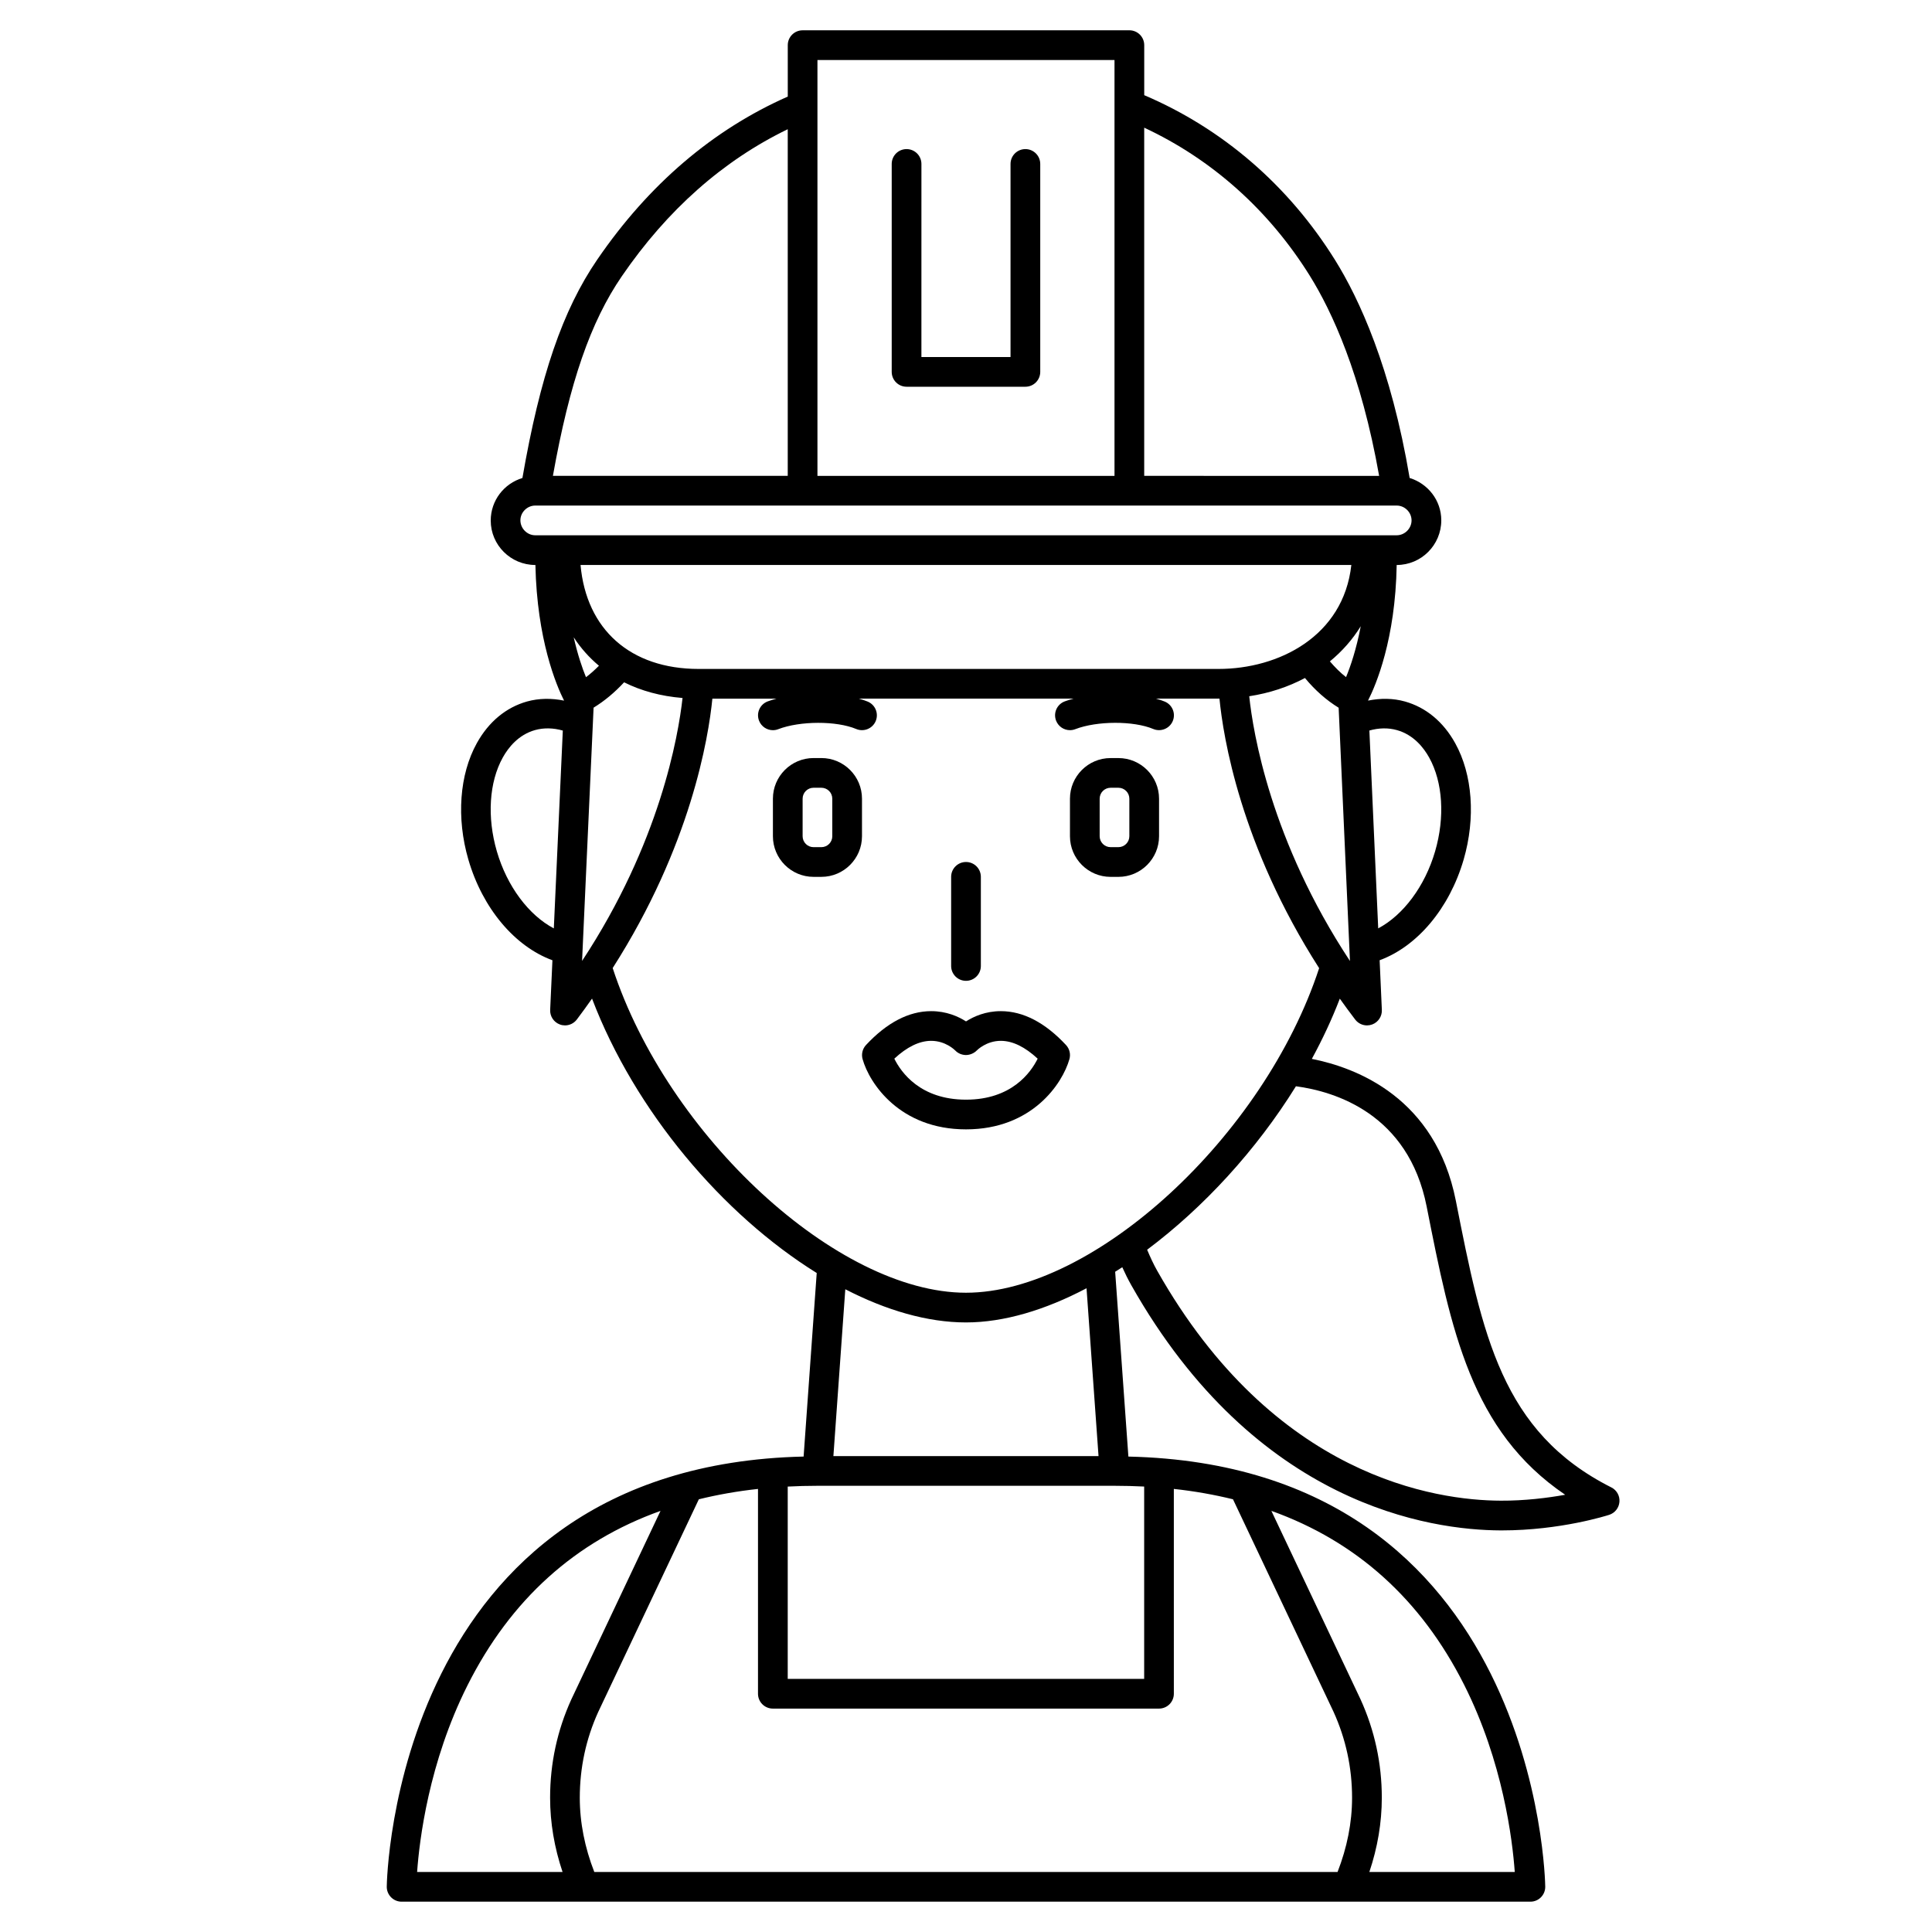 <?xml version="1.0" encoding="UTF-8"?>
<!-- Uploaded to: ICON Repo, www.iconrepo.com, Generator: ICON Repo Mixer Tools -->
<svg fill="#000000" width="800px" height="800px" version="1.1" viewBox="144 144 512 512" xmlns="http://www.w3.org/2000/svg">
 <g>
  <path d="m571.02 538.18c-29.098-14.676-34.18-40.391-41.207-75.973-5.391-27.281-26.309-35.25-38.164-37.59 2.844-5.215 5.336-10.555 7.414-15.961 1.316 1.844 2.66 3.688 4.082 5.543 0.762 0.992 1.926 1.543 3.125 1.543 0.449 0 0.906-0.078 1.352-0.238 1.613-0.586 2.66-2.156 2.582-3.871l-0.586-13.16c9.945-3.656 18.488-13.711 22.262-26.672 3.203-11.012 2.371-22.551-2.246-30.863-3.141-5.66-7.738-9.469-13.309-11.035-3.148-0.883-6.461-0.902-9.773-0.238v-0.023c2.09-4.117 7.25-16.234 7.582-35.914h0.012c6.512 0 11.809-5.297 11.809-11.848-0.008-5.293-3.555-9.73-8.383-11.207-4.93-29.309-13.41-47.551-19.762-57.75-12.359-19.828-29.828-34.848-50.578-43.699v-13.258c0-2.176-1.758-3.938-3.938-3.938l-86.59 0.004c-2.176 0-3.938 1.758-3.938 3.938v13.625c-19.84 8.777-36.832 23.254-50.48 43.188-9.172 13.391-15.148 30.828-19.84 57.891-4.84 1.469-8.398 5.922-8.398 11.281 0 6.492 5.297 11.773 11.809 11.773h0.031c0.414 19.766 5.551 31.898 7.594 35.945-3.328-0.668-6.652-0.645-9.809 0.23-5.562 1.562-10.164 5.375-13.305 11.035-4.617 8.309-5.457 19.848-2.246 30.863 3.773 12.973 12.324 23.027 22.277 26.68l-0.598 13.148c-0.078 1.715 0.969 3.285 2.582 3.871 0.438 0.164 0.891 0.242 1.344 0.242 1.199 0 2.367-0.551 3.125-1.543 1.43-1.863 2.723-3.711 4.043-5.559 11.375 29.867 34.664 57.262 59.543 72.719l-3.473 48.645c-108.73 2.481-110.47 112.88-110.47 114.01-0.004 1.051 0.41 2.051 1.148 2.793 0.742 0.746 1.742 1.16 2.789 1.16h299.14c1.047 0 2.051-0.414 2.785-1.156 0.738-0.738 1.152-1.742 1.148-2.793-0.004-1.129-1.742-111.53-110.47-114.01l-3.504-48.98c0.629-0.398 1.258-0.789 1.887-1.199 0.754 1.68 1.551 3.285 2.391 4.769 33.043 58.453 79.457 64.91 97.871 64.977h0.324c15.551 0 27.938-3.961 28.457-4.129 1.52-0.492 2.586-1.855 2.707-3.441 0.133-1.598-0.719-3.106-2.141-3.824zm-95.961-209.67c5.406-0.828 10.367-2.488 14.766-4.832 2.707 3.273 5.699 5.898 8.93 7.879l2.996 67.113c-21.008-31.848-25.684-60.574-26.691-70.16zm-145.91-7.234c-18.07 0-29.762-10.453-31.301-27.551h204.27c-2.09 18.898-19.219 27.551-35.211 27.551zm-29.855 2.188c-0.98-2.367-2.203-5.949-3.258-10.582 1.855 2.867 4.106 5.383 6.691 7.547-1.121 1.125-2.262 2.152-3.434 3.035zm197.14-4.191c3.246-2.664 6.008-5.793 8.18-9.32-1.168 6.094-2.711 10.648-3.898 13.492-1.5-1.152-2.914-2.594-4.281-4.172zm17.762 18.211c4.418 1.238 7.09 4.641 8.551 7.277 3.621 6.516 4.207 15.805 1.574 24.844-2.719 9.34-8.488 16.926-15.082 20.426l-2.34-52.434c2.508-0.711 4.996-0.762 7.297-0.113zm-23.078-120.4c5.84 9.383 13.617 26.078 18.367 53.027l-62.258-0.004v-92.273c17.902 8.359 33.016 21.797 43.891 39.25zm-51.762-57.184v110.21h-78.723v-110.21zm-130.58 57.324c12.066-17.621 26.855-30.68 43.984-38.98v91.863h-62.234c4.426-24.797 9.965-40.781 18.25-52.883zm-26.863 64.656c0-2.113 1.805-3.902 3.938-3.902h228.29c2.133 0 3.938 1.785 3.938 3.938 0 2.133-1.801 3.938-3.938 3.938h-228.29c-2.133 0-3.938-1.789-3.938-3.973zm-6.246 87.719c-2.633-9.043-2.047-18.324 1.574-24.844 1.461-2.637 4.133-6.035 8.547-7.277 2.316-0.645 4.82-0.594 7.363 0.129l-2.383 52.426c-6.602-3.484-12.379-11.078-15.102-20.434zm25.641-38.062c2.848-1.742 5.551-3.981 8.086-6.719 4.523 2.266 9.723 3.688 15.488 4.156-1.129 10.133-6.012 38.414-26.625 69.68zm5.062 69.004c20.699-32.379 25.391-61.008 26.418-71.391h16.992c-0.816 0.227-1.625 0.461-2.367 0.742-2.031 0.781-3.043 3.059-2.262 5.086 0.602 1.562 2.094 2.527 3.676 2.527 0.469 0 0.949-0.082 1.41-0.262 5.785-2.227 15.449-2.246 20.68-0.047 1.988 0.832 4.309-0.094 5.156-2.102 0.844-2.004-0.094-4.309-2.102-5.156-0.715-0.305-1.516-0.551-2.328-0.793h56.859c-0.816 0.227-1.625 0.461-2.367 0.742-2.031 0.781-3.043 3.059-2.262 5.086 0.602 1.562 2.094 2.527 3.676 2.527 0.469 0 0.949-0.082 1.41-0.262 5.785-2.227 15.449-2.246 20.68-0.047 1.988 0.832 4.309-0.094 5.156-2.102 0.844-2.004-0.094-4.309-2.102-5.156-0.715-0.305-1.516-0.551-2.328-0.793l16.539 0.004c0.09 0 0.176-0.012 0.27-0.012 0.984 10.117 5.543 38.848 26.414 71.438-14.562 44.457-59.586 86.016-93.598 86.016-34.051 0-79.086-41.582-93.621-86.047zm132.98 137.21c2.672 0 5.289 0.07 7.867 0.199v50.969h-94.461v-50.961c2.578-0.137 5.199-0.207 7.871-0.207zm59.125 102.34h-196.98c-2.508-6.445-3.844-13.047-3.844-19.68 0-7.953 1.652-15.617 4.887-22.727l26.664-56.359c5-1.227 10.219-2.152 15.676-2.742v54.277c0 2.176 1.758 3.938 3.938 3.938h102.33c2.176 0 3.938-1.758 3.938-3.938l-0.004-54.281c5.461 0.59 10.68 1.52 15.676 2.746l26.641 56.305c3.262 7.168 4.918 14.84 4.918 22.781 0.004 6.633-1.336 13.234-3.844 19.68zm-230.61-49.402c11.422-22.762 28.582-38.203 51.18-46.289l-23.641 49.969c-3.731 8.199-5.621 16.957-5.621 26.043 0 6.629 1.129 13.227 3.301 19.68h-38.543c0.602-8.41 3.074-28.98 13.324-49.402zm264.13-0.238c10.32 20.445 12.828 41.188 13.434 49.641h-38.535c2.172-6.453 3.301-13.051 3.301-19.68 0-9.082-1.891-17.844-5.648-26.098l-23.617-49.918c22.523 8.059 39.645 23.422 51.066 46.055zm-96.871-60.566h-70.266l3.156-44.219c10.84 5.59 21.777 8.793 31.977 8.793 10.086 0 21.043-3.312 31.953-9.059zm106.58 11.809c-17.047-0.059-60.043-6.121-91.055-60.977-0.945-1.668-1.816-3.555-2.644-5.527 14.953-11.191 28.938-26.395 39.434-43.32 10.305 1.379 29.781 7.262 34.641 31.863 6.492 32.852 11.75 59.461 36.711 76.395-4.598 0.832-10.75 1.602-17.086 1.566z"/>
  <path d="m361.67 344.89h-2.07c-5.938 0-10.77 4.832-10.77 10.77v9.945c0 5.941 4.832 10.773 10.766 10.773h2.07c5.938 0 10.77-4.832 10.77-10.77v-9.945c0.004-5.941-4.828-10.773-10.766-10.773zm2.898 20.719c0 1.598-1.301 2.898-2.898 2.898h-2.07c-1.602 0-2.898-1.301-2.898-2.898v-9.945c0-1.602 1.297-2.902 2.894-2.902h2.07c1.598 0 2.898 1.301 2.898 2.898v9.949z"/>
  <path d="m438.32 376.38h2.07c5.938 0 10.77-4.832 10.77-10.77v-9.945c0-5.938-4.832-10.77-10.77-10.77h-2.07c-5.938-0.004-10.77 4.828-10.77 10.766v9.945c0 5.941 4.832 10.773 10.77 10.773zm-2.898-20.719c0-1.598 1.301-2.898 2.898-2.898h2.07c1.598 0 2.898 1.301 2.898 2.898v9.945c0 1.598-1.301 2.898-2.898 2.898h-2.07c-1.598 0.004-2.898-1.297-2.898-2.894z"/>
  <path d="m427.41 424.68c0.375-1.324 0.027-2.742-0.91-3.746-5.551-5.957-11.363-8.969-17.27-8.969h-0.023c-3.996 0.004-7.125 1.395-9.203 2.715-2.082-1.328-5.215-2.711-9.215-2.715h-0.016c-5.906 0-11.723 3.019-17.266 8.969-0.938 1.004-1.281 2.426-0.91 3.746 1.809 6.438 9.871 18.613 27.406 18.613s25.594-12.176 27.406-18.613zm-46.406-0.121c3.348-3.106 6.594-4.691 9.672-4.727h0.098c3.797 0 6.223 2.402 6.371 2.551 0.73 0.77 1.758 1.199 2.824 1.211 1.023 0.004 2.133-0.438 2.887-1.207 0.098-0.102 2.535-2.555 6.367-2.555h0.094c3.078 0.035 6.324 1.621 9.676 4.727-1.797 3.644-6.898 10.863-18.988 10.863-12.105 0-17.207-7.234-19-10.863z"/>
  <path d="m384.25 246.49h31.488c2.176 0 3.938-1.758 3.938-3.938v-55.102c0-2.176-1.758-3.938-3.938-3.938-2.176 0-3.938 1.758-3.938 3.938v51.168h-23.617l0.004-51.168c0-2.176-1.758-3.938-3.938-3.938-2.176 0-3.938 1.758-3.938 3.938v55.105c0.004 2.176 1.762 3.934 3.938 3.934z"/>
  <path d="m400 403.93c2.176 0 3.938-1.758 3.938-3.938v-23.617c0-2.176-1.758-3.938-3.938-3.938-2.176 0-3.938 1.758-3.938 3.938v23.617c0 2.18 1.758 3.938 3.938 3.938z"/>
 </g>
</svg>